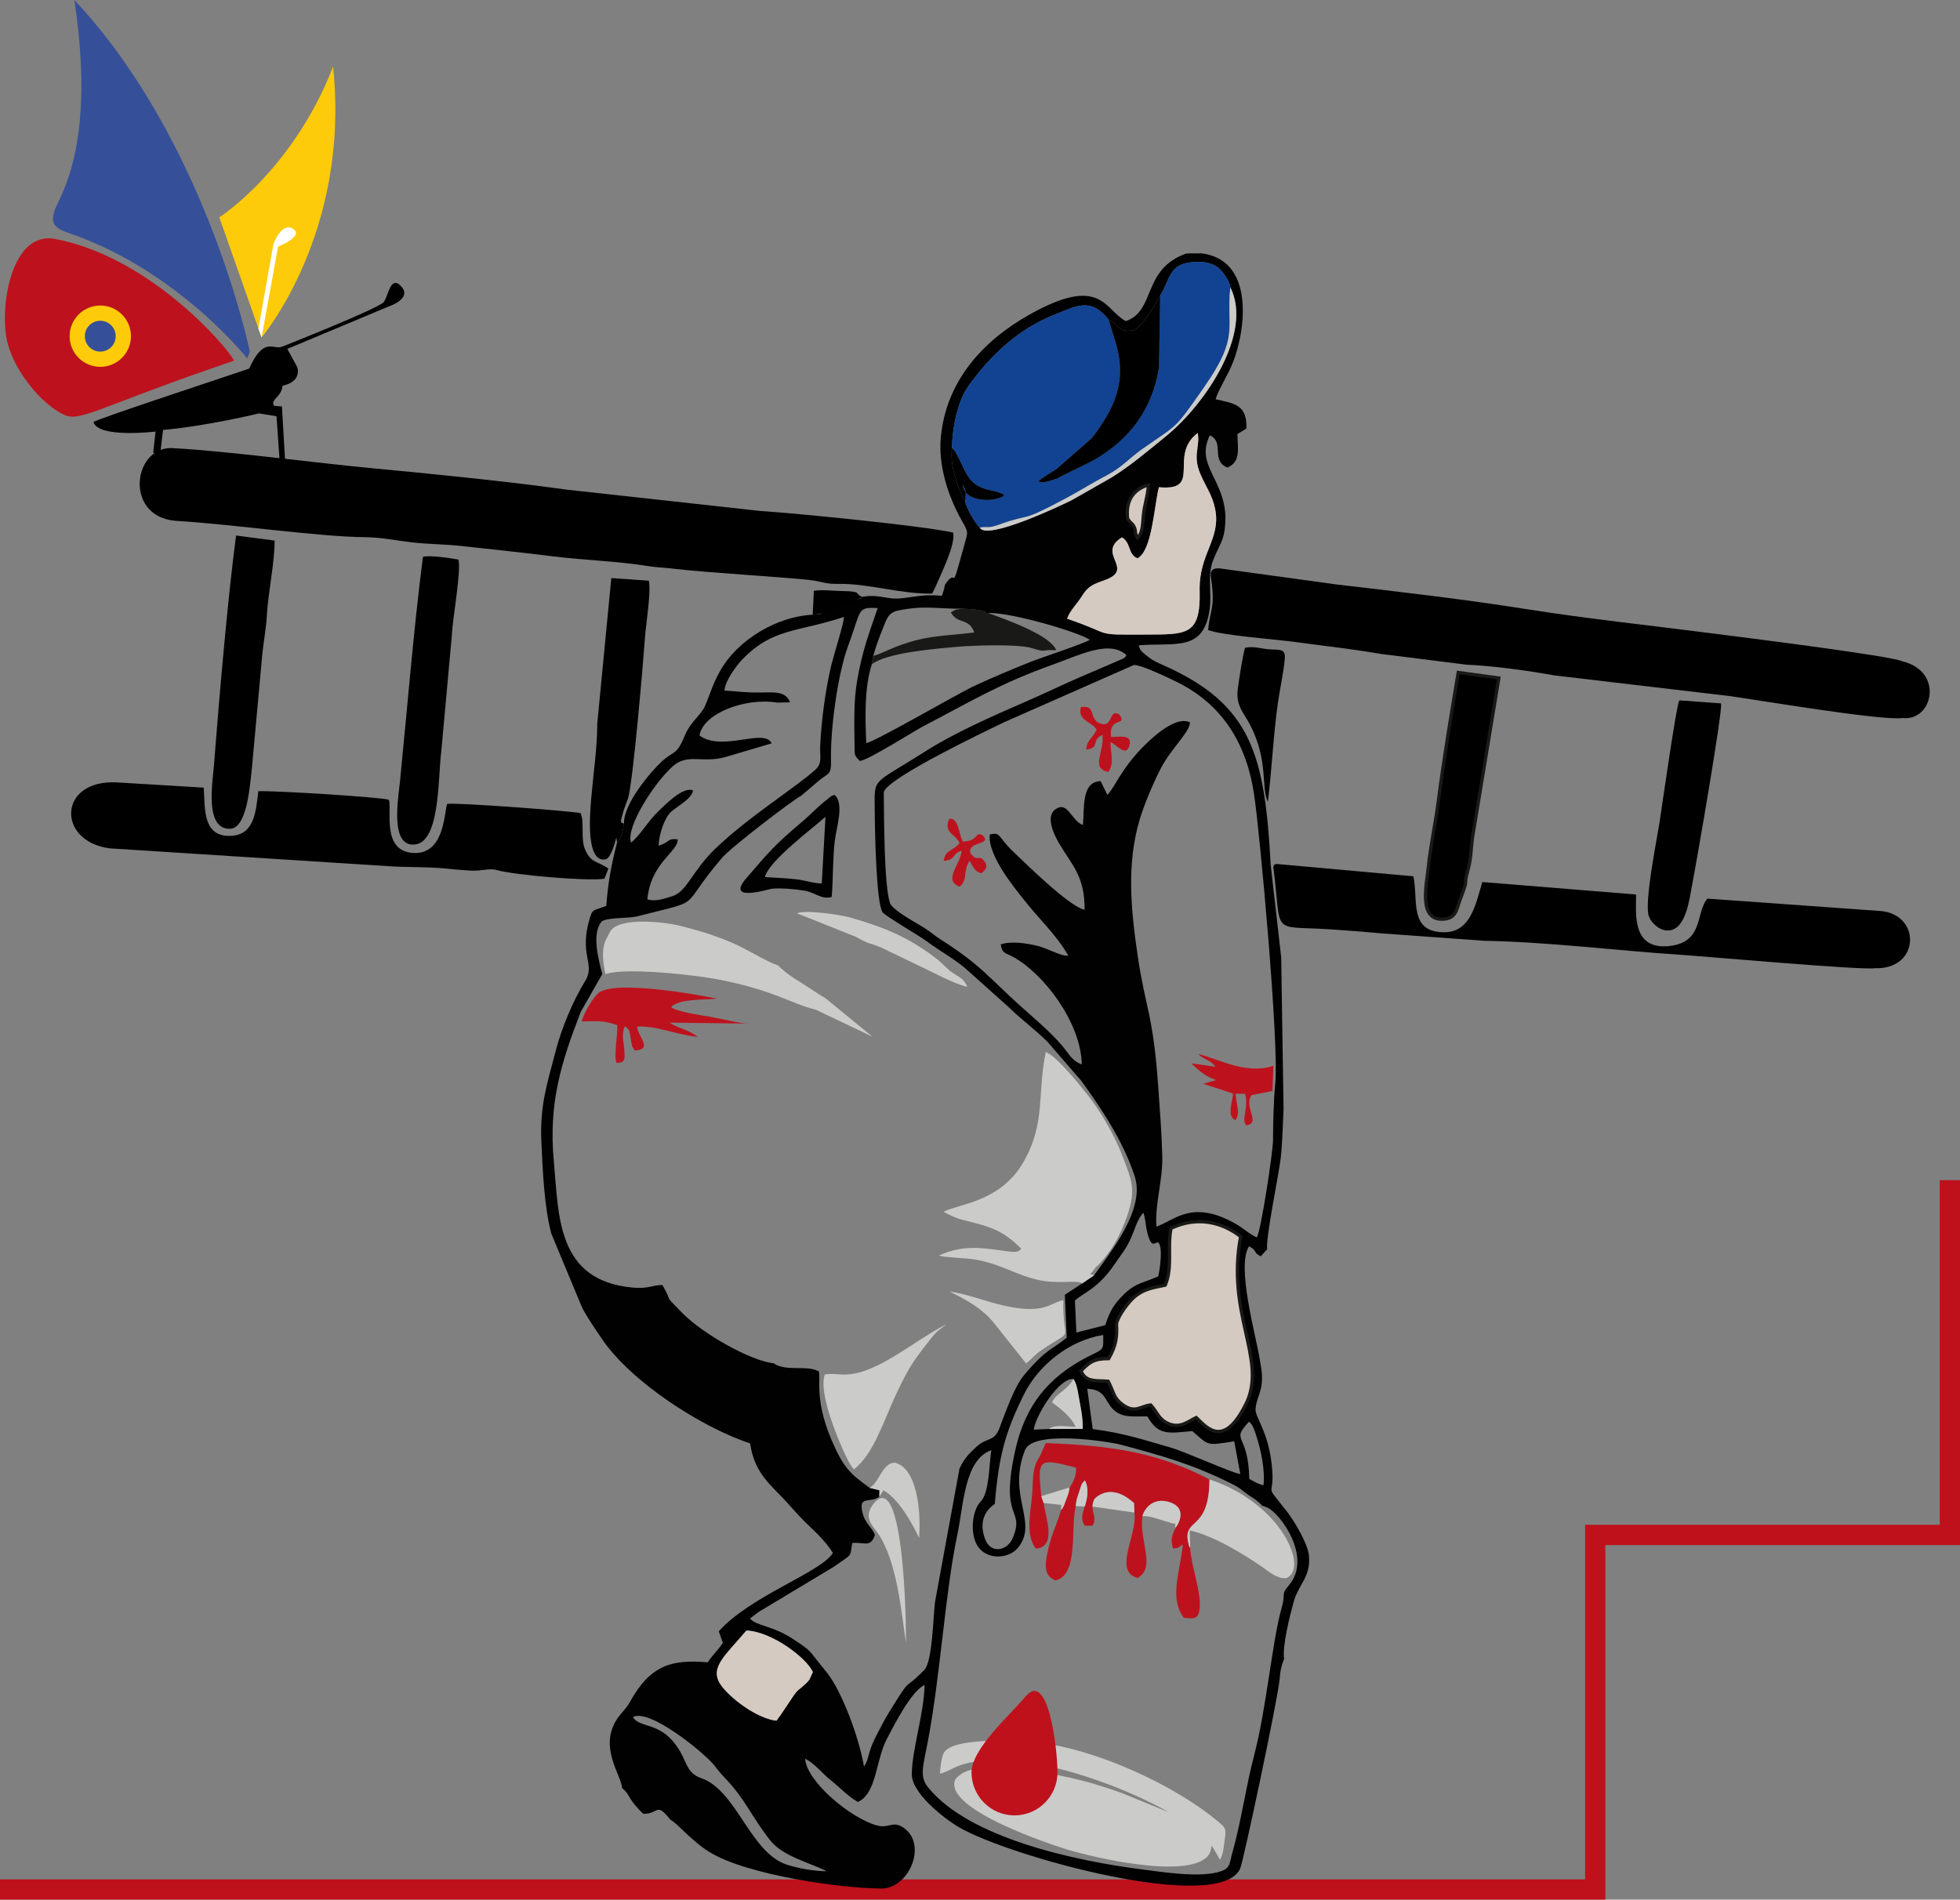 <?xml version="1.0" encoding="utf-8"?>
<!-- Generator: Adobe Illustrator 12.0.0, SVG Export Plug-In . SVG Version: 6.00 Build 51448)  -->
<!DOCTYPE svg PUBLIC "-//W3C//DTD SVG 1.1//EN" "http://www.w3.org/Graphics/SVG/1.1/DTD/svg11.dtd">
<svg  version="1.1" id="Ebene_1" xmlns="http://www.w3.org/2000/svg" xmlns:xlink="http://www.w3.org/1999/xlink" width="129.221" height="125.268"
	 viewBox="0 0 129.221 125.268" overflow="visible" enable-background="new 0 0 129.221 125.268" xml:space="preserve">
<rect x="0" y="0" width="129.221" height="125.268" fill="#808080" stroke="none"/>
<polyline fill="none" stroke="#BF111B" stroke-width="1.336" points="0,124.6 105.172,124.6 105.172,101.219 128.553,101.219 
	128.553,77.824 "/>
<g>
	<g>
		<path fill-rule="evenodd" clip-rule="evenodd" fill="#364F99" d="M16.47,23.175c0,0-2.85-13.872-11.566-23.175
			c1.383,9.22-0.754,12.572-1.215,13.662c-0.46,1.09-0.085,1.389,0.88,1.719c7.125,2.431,11.734,8.256,11.734,8.256L16.47,23.175z"
			/>
		<path fill-rule="evenodd" clip-rule="evenodd" fill="#BD121D" d="M15.439,23.781c-0.623-1.111-5.648-6.849-11.792-8.023
			c-2.825-0.54-3.648,4.176-3.214,6.562c0.351,1.93,2.202,4.29,3.781,5.028C5.313,27.861,6.396,26.86,15.439,23.781z"/>
		<path fill-rule="evenodd" clip-rule="evenodd" d="M19.592,24.201c0,0,0.377,0.943-0.963,1.236
			c-0.084,0.775-0.755,0.839-0.587,1.301c0.063,0.041,0.545,0.063,0.545,0.063l0.23,3.918L18.46,30.74l-0.23-3.291l-1.152-0.188
			c0,0-3.437,0.838-6.328,1.089c-0.042,0.294-0.183,1.55-0.183,1.55L10.1,29.861l0.156-1.402c0,0-3.801,0.457-4.094-0.633
			c0.419-0.251,7.167-2.472,10.267-3.52c0.418-0.924,0.768-1.279,1.077-1.4c0.435-0.171,0.789,0.117,1.144-0.066
			c0,0,6.37-2.514,6.663-2.934c0.293-0.419,0.44-1.801,1.152-1.006c0.712,0.797-0.817,1.3-0.817,1.3l-6.705,2.808L19.592,24.201z"/>
		<path fill-rule="evenodd" clip-rule="evenodd" fill="#FDCB0A" d="M17.246,22.253c0,0,5.867-6.895,4.714-17.853
			c-2.682,6.873-7.501,9.932-7.501,9.932L17.246,22.253z"/>
		<path fill-rule="evenodd" clip-rule="evenodd" fill="#FFFFFF" d="M17.246,22.253l1.089-5.993c0,0,1.751-0.69,0.985-1.173
			c-0.764-0.482-1.296,1.021-1.296,1.021l-0.985,5.559L17.246,22.253z"/>
		<circle fill-rule="evenodd" clip-rule="evenodd" fill="#FDCB0A" cx="6.612" cy="22.169" r="2.022"/>
		<circle fill-rule="evenodd" clip-rule="evenodd" fill="#364F99" cx="6.611" cy="22.169" r="1.017"/>
	</g>
	<path fill-rule="evenodd" clip-rule="evenodd" fill="#010102" d="M80.793,34.085L80.793,34.085
		c-0.014,1.543-0.332,1.664-0.789,2.797c-0.434,1.072-0.102,2.053-0.244,3.221c-0.361,2.916-2.264,2.256-4.686,2.451
		c0.113,0.348,0.092,0.348,0.684,0.809c0.264,0.203,0.586,0.346,0.943,0.504c5.865,2.602,6.678,5.967,7.074,13.146l0.693,6.118
		l0.156,9.996c-0.047,0.961-0.082,2.346-0.189,3.254c-0.135,1.145-1.004,5.285-0.891,5.996l-0.424,0.469
		c-0.541-0.266-0.221-0.393-0.773-0.658c-0.846,1.279,0.434,5.789,0.697,7.391c0.109,0.668,0.225,1.104,0.119,1.811
		c-0.08,0.533-0.449,1.223-0.377,1.674c0.088,0.539,0.791,1.416,1.037,3.344c0.334,2.623-0.664,1.131,1.008,3.246
		c0.438,0.557,1.377,2.084,1.463,2.9c0.154,1.451-0.697,1.898-1.027,3.156c-0.229,0.865-0.73,2.791-0.607,3.684l-0.129,0.348
		c-0.018,0.059-0.07,0.27-0.084,0.336c-0.043,0.217-0.061,0.441-0.084,0.68c-0.137,1.365-2.381,11.98-2.602,12.469
		c-1.365,3.01-15.207-0.785-18.542-2.736c-0.998-0.584-3.124-2.258-3.106-3.5c0.023-1.676,0.806-3.975,0.843-5.879
		c-0.855,0.396-1.917,2.477-2.474,3.531c-0.752,1.42-0.684,3.639-1.922,4.184c-0.61-0.328-1.18-0.951-1.747-1.398
		c-0.655-0.518-1.048-1.096-1.733-1.461c0.096,1.518,3,3.93,4.725,4.406c0.82,0.227,1.044-0.348,1.771,0.156
		c1.595,1.107,0.353,4.008-1.462,4.006c-2.601-0.004-8.874-0.879-11.353-2.414c-1.172-0.725-2.086-1.879-2.557-2.119
		c-0.979-1.207-0.707-0.391-1.787-0.393c-0.188-0.152-0.527-0.535-0.72-0.797c-0.281-0.385-0.31-0.602-0.68-0.896
		c-0.06-0.875-1.524-2.645-0.38-4.492c0.294-0.475,0.613-0.684,0.881-1.17c1.371-2.492,2.793-2.834,5.148-2.635
		c0.28-0.467,0.686-0.799,0.992-1.287l-0.27-0.76c2.113-2.357,6.792-3.908,7.522-5.172c-0.403-0.637-0.945-1.195-1.452-1.668
		c-0.592-0.553-1.061-1.084-1.571-1.654c-0.978-1.096-2.147-1.861-2.432-3.896c-3.183-1.049-7.887-4.063-9.806-6.943
		c-0.421-0.631-0.973-1.402-1.291-2.057l-2.008-4.828c-0.457-1.666-0.576-4.195-0.657-6.027c-0.11-2.459,0.373-3.807,0.91-5.908
		c0.42-1.645,1.17-3.416,1.978-4.73c0.705-1.146-0.457-1.711,0.323-4.2c0.093-0.297,0.124-0.385,0.35-0.5l0.61-0.215
		c0.028-0.012,0.075-0.027,0.108-0.049c0.119-1.588,0.339-2.714,0.705-4.149c0.15-0.166,0.098-0.079,0.214-0.321
		c0.001-0.004,0.1-0.271,0.111-0.309c0.071-0.247,0.094-0.396,0.137-0.631c-0.048-1.324,1.808-3.467,2.457-4.069
		c0.846-0.786,0.995-0.394,1.534-1.704c0.404-0.984,1.088-1.375,1.351-1.99c0.401-0.941,0.463-1.344,0.968-2.26
		c1.207-2.191,3.897-3.66,6.129-3.756c0.496-0.027,0.479,0.006,0.832-0.256l1.23-0.463l0.91-0.301
		c0.333-0.123,0.096,0.018,0.316-0.162c1.126-0.201,1.587,0.219,2.635,0.093c1.104-0.132,1.331-0.252,2.602-0.162l0.136-0.44
		c0.08-0.264-0.015-0.205,0.186-0.465c0.732-0.949,0.195,0.99,1.125-2.346c0.281-1.012,0.314-0.896-0.149-1.719
		c-0.891-1.583-1.558-3.607-1.371-5.511c0.36-3.678,2.74-6.311,5.833-8.054c4.758-2.68,4.953-0.315,6.359,0.424
		c1.99-0.669,1.053-3.43,4-4.463l0.99-0.006c3.457,0.422,2.961,4.888,2.086,7.16c-0.342,0.887-1.025,1.922-1.15,2.463
		c1.266,0.283,2.068,0.367,2.029,1.926l-0.596,0.371c0.02,0.976,0.234,1.824-0.656,2.207c-1.135-0.459-0.16-1.674-1.16-2.123
		C78.789,30.652,80.719,31.582,80.793,34.085z M81.113,18.945L81.113,18.945c1.504,2.998-1.602,7.656-4.217,9.799
		c-1.15,0.942-2.365,1.965-3.592,2.729l-2.629,1.5c-0.566,0.288-5.645,2.719-6.082,1.818c-0.277-0.252-0.924-1.35-0.957-1.759
		c-0.028-0.032-0.06-0.071-0.08-0.099l-0.363-0.766c-0.267-0.865-0.535-1.576-0.433-2.617c0.032-1.34,0.364-3.102,1.123-4.147
		c1.426-1.966,3.236-3.702,5.656-4.657c1.35-0.531,2.365-1.194,3.549,0.337c0.746,0.339,0.545,0.859,1.65,0.696
		c0.654-0.249,1.75-2.289,1.75-2.289c0.67-1.084,0.566-2.063,2.115-2.203c0.631-0.058,1.264,0.01,1.709,0.369
		C80.605,17.89,81.059,18.501,81.113,18.945z M78.967,28.55L78.967,28.55c-1.986,1.502,0.375,3.852-2.561,3.579
		c-0.314,1.212-0.441,4.18-1.408,4.687c-0.646-0.24-0.41-1.015-1.031-1.381c-1.748,1.085,0.965,2.105-1.191,2.842
		c-0.787,0.27-1.076,0.442-1.438,1.02c-0.357,0.566-0.787,0.949-0.986,1.504c3.18,1.07,1.582,1.061,5.158,1.044
		c2.703-0.013,3.656,0.091,3.582-2.879c-0.063-2.452,1.41-3.408,1.025-5.382c-0.174-0.899-0.605-1.473-0.953-2.266
		C78.594,30.021,79.129,29.537,78.967,28.55z M75.707,31.98L75.707,31.98c-0.941,0.27-1.508,0.996-1.365,2.213
		c0.209,0.354,0.27,0.255,0.404,0.502c0.197,0.364,0.016,0.377,0.252,0.77c0.377-0.354,0.322-1.012,0.402-1.646
		C75.48,33.194,75.699,32.564,75.707,31.98z M52.833,52.464L52.833,52.464l1.227-1.045c0.551-0.424,0.754-0.342,0.729-1.241
		c-0.057-2.086,0.443-5.739,1.127-7.587c0.899-2.434,0.57-2.555,1.949-2.496c-0.579,1.701-0.996,2.755-1.349,4.75
		c-0.245,1.385-0.195,2.881-0.175,4.313c0.008,0.623-0.035,0.654,0.349,1.021c0.494-0.014,3.626-2,4.164-2.279
		c3.196-1.66,5.02-2.814,8.662-4.113c1.508-0.537,3.393-1.486,4.514-0.765c0.182,0.116,0.123,0.073,0.236,0.196
		c-0.145,0.188-0.002,0.048-0.215,0.211l-3.166,1.364c-1.189,0.53-2.17,1.003-3.369,1.522c-2.139,0.93-4.621,2.033-6.464,3.205
		c-3.607,2.295-3.395,1.689-3.382,3.889c0.007,1.238,0.087,6.146,0.52,6.755c0.162,0.228,2.424,1.55,2.874,1.884
		c1.027,0.764,2.057,1.289,2.853,2.051l2.583,2.316c0.881,0.863,1.775,1.492,2.586,2.314l2.215,2.559
		c1.229,1.709,2.729,3.885,3.51,6.283c0.717,2.197-1.607,4.996-2.684,6.535l-0.773,0.523l-1.15,0.752l0.125,2.834
		c-1.014,0.824-1.313,0.689-2.803,2.453c-0.652,0.768-1.213,2.412-1.637,3.516c-0.355,0.92-0.799,0.572-1.501,1.213
		c-0.422,0.385-0.832,0.773-1.131,1.453l-1.613,8.797c-0.124,1.006-0.167,3.924-0.707,4.477c-1.511,1.547-0.707,0.188-2.338,2.818
		c-0.355,0.572-0.628,1.137-0.907,1.68c-0.496,0.967-0.393,1.424-0.732,1.859c-0.313-1.873-1.474-5.012-2.465-6.211
		c-0.407-0.492-0.628-0.789-0.973-1.221c-0.281-0.354-0.758-0.645-1.152-0.91c-1.455-0.98-2.512-0.898-2.922-1.414
		c0.318-0.217,0.475-0.4,0.896-0.623l4.589-2.76c1.341-0.945,1.073-0.59,1.256-1.594c0.834-0.063,1.188,0.326,1.493-0.512
		c-0.143-0.502-0.632-0.705-0.817-1.486c-0.273-1.156,0.458-0.598,1.109-1.043l0.011-0.436l-0.646-0.156
		c-1.309-0.943-1.737-1.34-2.509-3.143c-1.129-2.643-0.711-3.971-0.843-4.535c-0.818-0.453-2.144,0.043-2.995-0.543
		c-1.457-0.137-4.66-1.918-6.042-3.344c-1.332-1.375-0.49-0.445-1.278-1.814c-0.691,0.01-0.923,0.266-1.939,0.174
		c-5.039-0.449-4.887-4.717-5.22-8.33c-0.353-3.822,0.464-6.461,1.778-9.859l1.417-2.488c-0.234-0.906-0.74-2.711-0.016-3.487
		c0.47-0.268,1.684-0.158,2.36-0.33c4.551-1.157,2.569-0.365,5.555-3.852C48.197,55.871,52.231,52.783,52.833,52.464z
		 M55.635,40.682L55.635,40.682c-3.03,1.017-4.667,0.71-6.684,2.792c-0.351,0.362-1.129,1.365-1.189,2.063
		c0.919,0.057,1.381,0.141,2.353,0.129c0.901-0.012,1.688-0.111,1.97,0.646l-0.833,0.022c-2.107-0.351-4.909,0.703-5.134,2.171
		c1.523,1.1,4.286-0.527,4.755,0.516l-3.074,0.908c-1.491,0.408-2.445-0.259-3.416,0.581c-1.188,1.026-3.148,4.026-2.779,5.058
		c0.623-0.508,1.12-1.417,1.786-2.053c0.446-0.427,1.635-1.674,2.301-1.393c-0.087,0.578-1.059,1.042-1.476,1.44
		c-0.393,0.376-0.766,1.425-0.797,2.2c0.721-0.188,0.55-0.502,1.264-0.412c0.02,0.833-1.787,1.547-2.002,3.96
		c0.583,0.161,1.084-0.044,1.642-0.213c0.966-0.292,1.304-1.649,2.824-3.118c2.178-2.105,5.432-4.13,6.625-5.238
		c0.461-0.428,0.269-0.869,0.304-1.592c0.08-1.682,0.359-3.756,0.746-5.34C54.971,43.193,55.671,40.991,55.635,40.682z
		 M65.064,40.435L65.064,40.435c1.258-0.141,5.889,1.176,6.785,1.752c-0.229,0.2-3.314,1.222-3.902,1.457
		c-1.275,0.514-2.598,1.063-3.787,1.626c-1.114,0.526-6.49,3.658-7.048,3.732c-0.075-1.763-0.128-3.606,0.362-5.191l0.101-0.555
		c0.142-0.546,0.404-1.271,0.612-1.763c0.279-0.663,0.327-1.088,1.059-1.239c1.682-0.346,2.513-0.102,4.18-0.113
		c0.307,0.017,0.622,0.024,0.928,0.065c0.166,0.021,0.269,0.039,0.427,0.092C65.166,40.423,64.908,40.32,65.064,40.435z
		 M78.453,47.636L78.453,47.636c0.016,0.59-1.238,1.746-1.883,2.96c-0.451,0.847-1.121,2.394-1.438,3.466
		c-0.869,2.947-0.572,5.943-0.121,8.995c0.514,3.471,1.021,3.852,1.35,8.605c0.107,1.557,0.227,2.996,0.268,4.568
		c0.041,1.578-0.5,3.223-0.387,4.658c1.219-0.422,2.344-1.82,5.234-0.18c0.488,0.277,0.977,0.732,1.387,0.883
		c0.264-0.369,1.061-5.617,1.066-6.398c0.004-1.129,0.041-2.695,0.152-3.791c0.25-2.477-1.008-16.465-1.41-19.079
		c-0.533-3.459-2.199-5.893-4.975-7.297c-0.533-0.271-2.48-1.207-2.943-1.172l-8.598,3.793c-0.879,0.434-7.697,3.656-7.888,4.596
		c0.02,1.521,0.007,6.076,0.408,7.306c0.152,0.466,1.749,1.313,2.241,1.624c0.451,0.284,0.656,0.5,1.129,0.799
		c2.632,1.67,3.203,2.551,5.269,4.402c0.893,0.801,2.205,1.891,2.936,2.867c0.336,0.451,0.566,0.76,1.072,0.953
		c-0.057-2.756-2.482-5.955-4.494-7.072c-0.555-0.309-0.752-0.217-0.85-0.846c0.66-0.225,1.648-0.088,2.389,0.09
		c0.744,0.18,1.537,0.688,2.066,0.66c-0.736-1.329-1.998-2.495-2.92-3.684c-0.58-0.744-2.416-2.922-2.256-4.313
		c0.736-0.185,0.521,0.16,1.555,1.144c0.811,0.771,3.73,3.654,4.697,3.817c0-2.246-0.814-2.891-1.684-4.377
		c-0.271-0.461-0.947-1.742-0.246-2.242c0.822-0.588,1.037,0.747,1.814,1.033c0.119-1.049-0.133-2.863,1.172-2.893l0.443,0.908
		c0.533-0.573,0.865-1.611,2.223-3.037C75.637,48.96,77.424,47.125,78.453,47.636z M75.383,79.967L75.383,79.967
		c-0.408,0.439-0.572,1.131-0.844,1.727c-0.328,0.715-0.602,0.998-0.996,1.588c-1.168,1.748-2.127,1.955-2.674,2.484l0.096,2.105
		l1.902-0.486c0.316-0.967,0.596-1.42,1.281-2.08c0.732-0.703,1.242-0.705,2.215-1.139c0.102-0.432,0.227-1.422,0.143-1.879
		c-0.186-0.98-0.484,0.545-0.873-1.033C75.531,80.838,75.52,80.371,75.383,79.967z M72.734,88.033L72.734,88.033
		c0.006,0.836,0.068,0.91-0.572,1.215c-2.672,1.268-4.459,3.055-5.199,6.27c-1.113,4.84,0.633,3.861-0.186,5.889
		c-0.334,0.83-1.439,1.127-1.832,0.082c-0.367-0.984-0.127-1.799,0.641-2.313c0.256-3.131,0.676-4.717,1.924-7.229
		C68.465,90.023,70.506,88.385,72.734,88.033z M73.611,87.283L73.611,87.283c0.139-0.596,0.814-1.438,1.16-1.742
		c0.6-0.529,1.195-0.615,2.053-0.793c0.506-1.207,0.123-2.42,0.379-3.746c1.674-0.799,3.326-0.447,4.592,0.541
		c-0.951,5.031,1.635,7.945,0.455,10.818c-1.529,3.273-2.697,1.773-3.385,1.115c-0.498,0.234-1.025,0.736-1.809,0.412
		c-0.668-0.279-0.748-0.754-1.188-1.238c-0.668,0.051-1.027,0.611-1.9-0.053c-0.557-0.424-0.535-0.795-0.904-1.51
		c-0.818-0.074-1.465,0.092-1.795-0.68c0.559-0.613,0.928-0.818,1.826-0.814C73.607,88.691,73.652,88.156,73.611,87.283z
		 M72.043,94.238L72.043,94.238l-0.359-2.654c1.215,0.045,1.135,0.789,1.695,1.346c0.6,0.596,1.326,0.457,2.271,0.475
		c0.719,1.27,1.348,1.115,2.957,0.965c1.131,0.969,0.863,0.969,2.764,0.676l0.4,2.154c-0.398-0.004-3.65-1.477-4.6-1.746
		C75.334,94.934,74.139,94.508,72.043,94.238z M70.779,90.934L70.779,90.934c-0.953-0.088-2.482,2.363-2.627,3.342l1.012-0.045
		l2.223-0.002c0-0.693-0.076-1.086-0.201-1.762C71.063,91.813,71.035,91.377,70.779,90.934z M82.365,97.525L82.365,97.525
		c-0.064-3.123-1.277-2.4-0.018-3.779c0.273,0.238,0.365,0.586,0.486,0.955c0.303,0.93,0.58,2.275,0.469,3.238
		C83,97.896,82.598,97.656,82.365,97.525z M65.357,95.631L65.357,95.631c-1.78,0.623-1.82,3.594-2.245,5.596
		c-0.791,3.734-1.113,9.229-1.924,13.527c-0.333,1.762-0.59,2.385,0.006,3.119c2.73,3.367,9.786,4.857,14.184,5.414
		c1.277,0.162,3.836,0.574,5.143,0.102c0.615-0.221,0.539-0.564,0.719-1.186c0.598-2.098,0.875-4.266,1.441-6.438
		c0.84-3.221,1.193-7.57,1.828-9.777c0.273-0.959-0.092-0.795,0.479-1.465c1.543-1.816-0.57-4.738-1.451-5.115
		c-0.611-0.262-0.061,0.086-0.557-0.344c-0.307-0.264-0.234-0.189-0.602-0.434c-0.469-0.313-0.555-0.479-1.152-0.775
		c-2.586-1.285-4.451-1.813-7.248-2.566c-0.977-0.264-5.879-0.99-6.4,0.332c-1.195,3.023,0.879,4.727-0.43,6.406
		c-0.59,0.758-1.975,0.871-2.628,0.021c-0.599-0.775-0.458-2.432,0.136-3.031C65.234,98.43,65.201,96.586,65.357,95.631z
		 M53.593,110.264L53.593,110.264c-0.239,0.455-0.108,0.438-0.568,0.852c-0.378,0.34-0.43,0.303-0.707,0.705
		c-0.419,0.611-0.731,1.121-1.127,1.648c-1.336-0.152-3.152-1.568-3.694-2.402c-0.728-1.115,0.32-1.895,1.714-3.543
		C50.853,107.58,53.178,109.322,53.593,110.264z M54.506,123.396c-1.296-0.637-2.91-0.994-3.741-2.053
		c-1.292-1.648-1.563-2.633-3.043-4.176c-0.34-0.354-0.38-0.453-0.646-0.775c-0.7-0.848-4.269-3.758-5.344-3.162
		c0.459,0.814,2.013,0.182,3.213,2.463c0.359,0.682,0.44,1.273,1.281,1.563c2.368,0.813,3.233,4.988,5.722,5.73
		C52.757,123.23,53.62,123.383,54.506,123.396z"/>
	<g>
		<path fill-rule="evenodd" clip-rule="evenodd" d="M125.406,43.605c2.791,0.661,2.02,3.985,0.031,3.742
			c-1.328,0.205-9.641-1.203-11.432-1.45l-11.572-1.364c-1.617-0.302-4.09-0.635-5.762-0.703l-5.701-0.717
			c-1.795-0.316-3.83-0.535-5.662-0.788c-1.162-0.161-4.744-0.419-5.66-0.782c0.129-1.326,0.436-1.396,0.248-3.022
			c-0.072-0.623-0.246-1.056,0.482-1.044l7.775,1.07c4.084,0.473,8.451,0.982,12.469,1.619c4.08,0.645,8.291,1.09,12.408,1.621
			C114.74,42.007,124.682,43.247,125.406,43.605z"/>
		<path fill-rule="evenodd" clip-rule="evenodd" d="M97.896,62.041l-6.652-0.479c-1.137-0.105-2.293-0.196-3.482-0.275
			c-4.082-0.273-3.219,0.529-3.816-4.145c0.295-0.324-0.279,0.023,0.207-0.17l9.025,0.814c0.355,1.5-0.344,3.709,2.063,3.689
			c1.689-0.016,2.041-1.777,2.484-3.311l10.135,0.822c0.045,0.963-0.41,3.668,2.174,3.401c2.322-0.24,1.742-2.223,2.535-3.129
			l11.266,0.807c2.844,0.102,2.813,3.887-0.229,3.782c-0.854,0.143-11.045-0.768-12.895-0.891
			C106.578,62.684,102.039,62.113,97.896,62.041z"/>
		<path fill-rule="evenodd" clip-rule="evenodd" d="M7.207,55.941c-3.475-0.477-3.382-4.521,0.463-4.349l5.762,0.347
			c0.078,1.436-0.036,3.137,1.613,3.182c1.738,0.045,1.821-1.586,1.986-2.945c0.851-0.058,8.2,0.392,8.608,0.567
			c0.225,0.628-0.533,3.427,1.656,3.507c1.994,0.072,1.984-2.602,2.179-3.232c0.289-0.125,8.002,0.441,8.803,0.602
			c0.276,0.599-0.023,1.679,0.306,2.422c0.399,0.903,0.816,0.725,1.53,1.237l-0.268,0.667c-1.159,0.176-6.024-0.252-7.104-0.574
			c-0.46-0.137-0.978,0.078-1.711,0.039c-0.545-0.03-1.113-0.08-1.674-0.139c-1.105-0.114-2.458-0.074-3.596-0.144L7.207,55.941z"/>
		<path fill-rule="evenodd" clip-rule="evenodd" d="M18.104,35.648c0.019,1.357-0.426,3.41-0.514,4.98
			c-0.046,0.84-0.221,1.738-0.294,2.487l-0.694,7.602c-0.127,1.112-0.318,3.897-1.424,3.934c-1.699,0.054-1.165-2.995-1.071-4.21
			c0.339-4.371,0.917-11.109,1.458-15.128L18.104,35.648z"/>
		<path fill-rule="evenodd" clip-rule="evenodd" d="M30.22,36.901c0.208,0.71-0.388,3.896-0.432,5.024l-0.693,7.612
			c-0.241,1.856-0.053,6.269-1.927,6.157c-1.44-0.084-0.907-3.059-0.791-4.223c0.487-4.887,0.889-9.92,1.507-14.756
			C28.356,36.609,29.666,36.792,30.22,36.901z"/>
		<path fill-rule="evenodd" clip-rule="evenodd" d="M41.142,54.312c-0.042,0.234-0.065,0.384-0.137,0.631
			c-0.011,0.037-0.109,0.305-0.111,0.309c-0.116,0.242-0.064,0.155-0.214,0.321l-0.045-0.347c-0.109,0.416-0.355,1.325-0.698,1.442
			c-1.348,0.26-1.04-3.058-0.954-4.061c0.135-1.581,0.399-3.351,0.393-4.875l0.928-9.612l2.481,0.174
			c0.14,0.898-0.2,2.799-0.274,3.887c-0.093,1.365-0.789,9.592-1.117,10.506c-0.109,0.305-0.206,0.527-0.304,0.855
			C40.833,54.402,40.949,54.203,41.142,54.312z"/>
		<path fill-rule="evenodd" clip-rule="evenodd" d="M113.467,46.384c0.123,0.452-1.568,10.195-1.895,11.908
			c-0.197,1.027-0.412,2.958-1.525,3.063c-0.607,0.059-1.166-0.471-1.336-0.922c-0.33-0.867,0.531-5.117,0.691-6.144
			c0.156-0.995,1.113-7.765,1.311-8.104L113.467,46.384z"/>
		<path stroke="#191917" stroke-width="0.216" stroke-miterlimit="22.926" d="M98.818,44.71l-1.742,10.549
			c-0.098,0.812-0.094,1.412-0.305,2.158c-0.33,1.176,0.119,0.271-0.51,1.92c-0.248,0.652-0.25,1.25-1.154,1.277
			c-1.625,0.047-1.049-2.309-0.932-3.479c0.137-1.369,0.467-2.86,0.648-4.264c0.367-2.851,0.854-5.75,1.316-8.525L98.818,44.71z"/>
		<path fill-rule="evenodd" clip-rule="evenodd" d="M83.588,52.876c-0.465-0.959,0.063-2.686-1.172-5.082
			c-0.4-0.775-0.945-1.241-0.813-2.324c0.064-0.541,0.334-2.326,0.486-2.755c0.582-0.114,1,0.052,1.557,0.101
			c0.668,0.059,1.115-0.08,1.061,0.594c-0.076,0.939-0.311,1.92-0.451,2.911C83.947,48.475,83.869,50.574,83.588,52.876z"/>
		<path fill-rule="evenodd" clip-rule="evenodd" d="M56.868,39.351c-0.22,0.18-2.552,1.232-3.288,1.182l0.078-1.574
			c0.671-0.09,1.203,0.01,1.874,0.017C56.949,38.99,56.3,39.205,56.868,39.351z"/>
		<path fill-rule="evenodd" clip-rule="evenodd" d="M11.563,34.345c-3.476-0.297-2.78-5.133,0-4.781
			c3.066,0.149,9.539,0.993,13.019,1.317c3.452,0.321,9.145,0.89,12.751,1.405l12.779,1.408c2.289,0.145,10.782,0.977,12.729,1.43
			c0.159,0.813-0.768,2.625-1.144,3.531l-0.236,0.486c-2.083,0.049-4.15-0.668-6.186-0.637c-0.792,0.012-0.95-0.107-1.618-0.217
			c-1.151-0.189-7.076-0.512-9.427-0.803c-0.395-0.049-0.992-0.071-1.531-0.158c-2.055-0.328-4.081-0.374-6.195-0.633
			c-2.001-0.246-4.144-0.479-6.118-0.691c-1.064-0.115-2.169-0.115-3.245-0.239c-1.034-0.118-1.96-0.327-3.074-0.339
			C20.94,35.394,15.276,34.558,11.563,34.345z"/>
	</g>
	<path fill-rule="evenodd" clip-rule="evenodd" fill="#010102" d="M50.871,58.607L50.871,58.607
		c-0.264,0.046-3.059,0.918-1.667-0.695c1.578-1.826,1.815-2.142,3.721-3.76c0.555-0.471,1.102-1.068,1.62-1.439
		c0.025-0.021,0.06-0.093,0.071-0.068c0.025,0.049,0.028-0.115,0.398-0.229c0.673,0.564,0.128,2.121,0.021,3.049
		c-0.143,1.23-0.098,2.432-0.202,3.685c-0.728,0.181-1.032-0.29-1.802-0.419C52.46,58.634,51.438,58.545,50.871,58.607z
		 M52.482,57.982c0.626,0.071,1.211,0.283,1.696,0.273l0.245-4.393c-0.673,0.631-3.785,2.928-3.988,3.978
		C51.148,57.884,51.798,57.904,52.482,57.982z"/>
	<path fill="#191917" d="M69.635,42.88c-1-0.072-0.623,0.181-1.594-0.138c-0.875-0.287-3.894-0.178-4.767-0.103
		c-1.585,0.139-4.81,0.389-5.8,1.171l0.101-0.555c0.601-0.151,1.435-0.702,3.01-1.081c1.139-0.275,2.453-0.309,3.649-0.467
		c-0.355-1.001-1.09-0.497-1.543-1.326l0.222-0.127c0.027-0.012,0.075-0.037,0.106-0.049l0.407-0.065
		c0.307,0.017,0.622,0.024,0.928,0.065c0.166,0.021,0.271,0.036,0.427,0.092C66.576,40.924,69.279,41.925,69.635,42.88z"/>
	<path fill="#D4CAC1" stroke="#191917" stroke-width="0.216" stroke-miterlimit="22.926" d="M73.611,87.283L73.611,87.283
		c0.139-0.596,0.814-1.438,1.16-1.742c0.6-0.529,1.195-0.615,2.053-0.793c0.506-1.207,0.123-2.42,0.379-3.746
		c1.674-0.799,3.326-0.447,4.592,0.541c-0.951,5.031,1.635,7.945,0.455,10.818c-1.529,3.273-2.697,1.773-3.385,1.115
		c-0.498,0.234-1.025,0.736-1.809,0.412c-0.668-0.279-0.748-0.754-1.188-1.238c-0.668,0.051-1.027,0.611-1.9-0.053
		c-0.557-0.424-0.535-0.795-0.904-1.51c-0.818-0.074-1.465,0.092-1.795-0.68c0.559-0.613,0.928-0.818,1.826-0.814
		C73.607,88.691,73.652,88.156,73.611,87.283z"/>
	<path fill-rule="evenodd" clip-rule="evenodd" fill="#D4CAC1" d="M74.998,36.816c0.967-0.507,1.094-3.475,1.408-4.687
		c2.936,0.272,0.574-2.077,2.561-3.579c0.162,0.986-0.373,1.471,0.197,2.768c0.348,0.793,0.779,1.366,0.953,2.266
		c0.385,1.974-1.088,2.93-1.025,5.382c0.074,2.97-0.879,2.866-3.582,2.879c-3.576,0.017-1.979,0.026-5.158-1.044
		c0.199-0.555,0.629-0.938,0.986-1.504c0.361-0.577,0.65-0.75,1.438-1.02c2.156-0.736-0.557-1.757,1.191-2.842
		C74.588,35.801,74.352,36.576,74.998,36.816z"/>
	<path fill-rule="evenodd" clip-rule="evenodd" fill="#D4CAC1" d="M53.593,110.264c-0.239,0.455-0.108,0.438-0.568,0.852
		c-0.378,0.34-0.43,0.303-0.707,0.705c-0.419,0.611-0.731,1.121-1.127,1.648c-1.336-0.152-3.152-1.568-3.694-2.402
		c-0.728-1.115,0.32-1.895,1.714-3.543C50.853,107.58,53.178,109.322,53.593,110.264z"/>
	<path fill="#D4CAC1" stroke="#191917" stroke-width="0.216" stroke-miterlimit="22.926" d="M74.746,34.695
		c-0.135-0.247-0.195-0.148-0.404-0.502c-0.143-1.217,0.424-1.943,1.365-2.213c-0.008,0.584-0.227,1.214-0.307,1.838
		c-0.08,0.635-0.025,1.293-0.402,1.646C74.762,35.072,74.943,35.059,74.746,34.695z"/>
	<path fill-rule="evenodd" clip-rule="evenodd" fill="#114392" d="M81.113,18.945c-0.277,2.728,0.641,3.212-1.738,6.607
		c-1.992,2.848-1.633,2.355-4.063,4.059c-0.832,0.584-1.357,1.225-2.365,1.749c-0.932,0.485-1.691,0.976-2.559,1.441
		c-3.268,1.759-2.318,1.003-4.428,1.767c-0.9,0.326-0.803,0.125-1.367,0.223c-0.277-0.252-0.924-1.35-0.957-1.759
		c0.051-0.593,0.054-0.63-0.15-1.076c0.005,1.014,1.603,1.181,2.407,0.876c0.338-0.127,0.156-0.053,0.318-0.186
		c-0.719-0.469-1.802-0.129-2.521-1.445c-0.328-0.604-0.66-1.494-0.93-1.65c0.032-1.34,0.364-3.102,1.123-4.147
		c1.426-1.966,3.236-3.702,5.656-4.657c1.35-0.531,2.365-1.194,3.549,0.337l0.463,1.5c0.783,2.601-0.107,4.386-1.555,6.294
		l-2.34,2.049c-0.385,0.248-0.867,0.523-1.201,0.818c0.256,0.153,0.611,0.002,0.998-0.114c0.443-0.132,0.146-0.019,0.463-0.2
		l2.145-1.057c2.441-1.402,3.881-3.342,4.35-6.127l0.078-4.756c0.67-1.084,0.566-2.063,2.115-2.203
		c0.631-0.058,1.264,0.01,1.709,0.369C80.605,17.89,81.059,18.501,81.113,18.945z"/>
	<path fill-rule="evenodd" clip-rule="evenodd" d="M73.09,21.083c0.746,0.339,0.545,0.859,1.65,0.696
		c0.654-0.249,1.75-2.289,1.75-2.289l-0.078,4.756c-0.469,2.785-1.908,4.725-4.35,6.127l-2.145,1.057
		c-0.316,0.182-0.02,0.068-0.463,0.2c-0.387,0.116-0.742,0.268-0.998,0.114c0.334-0.295,0.816-0.57,1.201-0.818l2.34-2.049
		c1.447-1.908,2.338-3.693,1.555-6.294L73.09,21.083z"/>
	<path fill-rule="evenodd" clip-rule="evenodd" d="M63.637,33.032c-0.028-0.032-0.06-0.071-0.08-0.099l-0.363-0.766
		c-0.267-0.865-0.535-1.576-0.433-2.617c0.271,0.156,0.602,1.047,0.93,1.65c0.718,1.316,1.802,0.977,2.521,1.445
		c-0.162,0.133,0.02,0.059-0.318,0.186c-0.805,0.305-2.402,0.138-2.407-0.876C63.691,32.402,63.688,32.439,63.637,33.032z"/>
	<path fill-rule="evenodd" clip-rule="evenodd" fill="#BD121D" d="M79.738,97.559c-0.01,3.504-1.777,2.467-1.395,4.182
		c0.072,0.328,0.063,0.219,0.125,0.334c0.059,1.166,0.715,2.83,0.629,3.93c-0.061,0.779-0.34,0.754-1.051,0.678
		c-0.973-1.318-0.252-2.965-0.064-4.83c-0.375,0.221-0.195,0.223-0.643,0.258c-0.172-0.625-0.084-0.814,0.141-1.316
		c0.018-0.031,0.043-0.113,0.053-0.094c0.012,0.025,0.877-1.203-0.395-1.631c-0.943-0.32-1.594,0.205-1.82,0.898
		c-0.232,1.643,0.922,3.404-0.32,4.086c-1.643-0.447,0.02-2.863-0.211-4.307l-0.021-0.629c-0.607-0.551-1.445-1.006-2.281-0.525
		c-0.365,0.211-0.41,0.334-0.459,0.756c0.037,0.598,0.271,0.793,0.006,1.258l-0.516,0.014c-0.301-0.498-0.145-0.797,0-1.275
		c0.199-0.572,0.273-1.299,0.002-1.723c-0.248,0.27-0.207,0.264-0.354,0.709c-0.141,0.428-0.203,0.539-0.242,0.992
		c-0.354,1.463,0.209,4.557-1.34,4.893c-0.865-0.332-0.666-1.221-0.43-2.244c0.193-0.842,0.594-1.605,0.799-2.391
		c0.09-0.107,0.088-0.082,0.18-0.268c0-0.002,0.139-0.371,0.143-0.379c0.146-0.389,0.182-0.414,0.246-0.848
		c0.199-0.258,0.49-0.861,0.414-1.309c-2.496-0.633-2.529-0.615-2.283,1.885l0.156,0.453c0.148,1.01,0.879,2.91-0.523,3.006
		c-0.693-0.961-0.34-2.35-0.234-3.578c0.055-0.613,0.01-1.289,0.193-1.875c0.098-0.318,0.193-0.424,0.336-0.684l0.361-0.822
		C73.365,95.32,76.389,95.805,79.738,97.559z"/>
	<path fill-rule="evenodd" clip-rule="evenodd" fill="#BD121D" d="M47.255,65.852c-0.529,0.053-1.077,0.049-1.58,0.1
		c-0.256,0.025-0.548,0.059-0.795,0.125c-0.008,0.002-0.29,0.104-0.295,0.105c-0.436,0.223-0.169,0.08-0.33,0.244
		c0.442,0.305,2.037,0.535,2.562,0.623c0.561,0.094,2.271,0.514,2.598,0.451l-5.269-0.063c0.551,0.379,1.193,0.426,1.851,0.934
		c-1.219-0.088-2.808-0.77-3.994-0.67c0.048,0.674,1.079,1.48-0.141,1.576c-0.247-0.34-0.189-0.287-0.273-0.754
		c-0.115-0.646-0.069-0.588-0.372-0.842c-0.094,0.145-0.071,0.043-0.121,0.314c-0.081,0.438,0.026,0.717,0.056,1.16
		c0.043,0.629,0.129,0.932-0.512,0.934c-0.182-0.521,0.087-1.764,0.058-2.49c-0.966-0.32-1.271-0.262-2.344-0.24
		c0.13-0.57,0.772-1.623,1.128-1.896C40.579,64.619,46.003,65.586,47.255,65.852z"/>
	<path fill-rule="evenodd" clip-rule="evenodd" fill="#BD121D" d="M83.951,70.285l-0.059,1.658l-1.385,0.279
		c-0.533,0.756,0.662,1.879-0.352,1.982c-0.338-0.424,0.193-1.137-0.068-2.074l-0.619-0.008c0.008,0.688,0.355,1.268-0.023,1.746
		c-0.58-0.271-0.191-1.166-0.15-1.752c-0.602-0.215-1.377-0.443-1.959-0.646l0.842-0.246c-0.785-0.264-1.213-0.707-1.635-1.105
		l1.596,0.229c-0.33-0.459-0.766-0.461-1.146-0.842C80.488,69.877,82.139,70.869,83.951,70.285z"/>
	<path fill-rule="evenodd" clip-rule="evenodd" fill="#BD121D" d="M73.789,47.109c0.605,0.841-0.689,0.051-0.541,1.477
		c0.396,0.064,1.51-0.269,1.191,0.648c-0.232,0.676-0.852-0.154-1.227-0.295c0.01,0.721,0.27,1.446-0.148,1.969
		c-1.174-0.26-0.264-1.285-0.375-2.447c-0.832,0.379-0.074,0.83-1.084,0.975c0.078-0.698,0.393-0.695,0.699-1.317
		c-0.018-0.026-0.049-0.1-0.059-0.079c-0.01,0.022-0.045-0.061-0.061-0.074c-0.461-0.464-1.104-0.504-0.926-1.338
		c1.02-0.169,0.527,0.775,1.229,1.062C73.414,48.066,73.076,46.695,73.789,47.109z"/>
	<path fill="#BD121D" d="M63.474,55.494c1.076-0.021,0.798-0.705,1.315-0.406c0.662,0.656-0.996,0.361-0.815,1.153
		c0.476,0.689,0.548,0.03,0.93,0.56c0.299,0.41-0.033,0.651-0.221,0.787c-0.439-0.127-0.52-0.436-0.759-0.818
		c-0.021,0.025-0.047,0.036-0.054,0.084c-0.007,0.049-0.042,0.066-0.051,0.087c-0.272,0.626,0.146-0.507-0.08,0.187
		c-0.17,0.522,0.003,0.928-0.474,1.348c-1.128-0.439,0.098-1.529,0.131-2.382c-0.702,0.255-0.354,0.607-1.175,0.67
		c0.094-0.728,0.544-0.597,1.046-1.165c-0.291-0.638-1.091-0.666-0.687-1.599C63.207,53.911,63.183,54.923,63.474,55.494z"/>
	<path fill-rule="evenodd" clip-rule="evenodd" fill="#CBCBCA" d="M77.055,119.504c-2.762-1.576-7.707-3.449-11.211-3.43
		c-2.74,0.016-2.877,0.633-3.873,0.889c0.018-0.316,0.043-0.588,0.104-0.891c0.031-0.15,0.056-0.26,0.116-0.414
		c0.442-1.15,5.02-0.873,6.221-0.744c3.818,0.404,9.068,2.813,11.922,5.227c0.459,0.393,0.516,0.43,0.418,1.125
		c-0.068,0.484-0.109,1.041-0.314,1.369l-0.541-0.914c-0.086,0.156-0.002,0.512-0.457,0.85c-1.668,1.242-7.324-0.082-9.027-0.592
		c-1.037-0.313-8.226-2.66-7.441-4.623c1.137-1.561,5.666-0.531,7.492-0.145c1.182,0.252,2.424,0.637,3.504,1.031L77.055,119.504z"
		/>
	<path fill-rule="evenodd" clip-rule="evenodd" fill="#CBCBCA" d="M72.125,84.107l-0.773,0.523c-0.27-0.221-1.33,0.004-2.432-0.143
		c-0.844-0.113-1.563-0.402-2.273-0.693c-0.697-0.285-1.369-0.539-2.176-0.705c-0.708-0.145-2.059-0.143-2.575-0.289
		c1.733-0.82,3.236-0.441,4.666-0.264c0.059,0.006,0.314,0.018,0.328,0.016c0.412-0.076,0.172,0.033,0.438-0.211
		c-1.283-1.281-2.129-1.467-3.908-1.91c-0.533-0.133-1.102-0.482-1.217-0.514c0.941-0.533,3.76-0.607,5.297-3.33
		c1.451-2.568,0.869-4.391,1.447-7.217c0.76,0.303,2.34,2.295,2.85,2.953c0.797,1.025,1.695,2.578,2.154,3.781
		c0.682,1.787,1.031,2.375,0.225,4.449c-0.412,1.064-0.902,1.922-1.652,2.742c-0.172,0.188-0.279,0.25-0.387,0.406
		C71.723,84.293,71.857,83.908,72.125,84.107z"/>
	<path fill-rule="evenodd" clip-rule="evenodd" fill="#CBCBCA" d="M51.29,63.662c0.541,0.525,1.003,0.818,1.498,1.121l1.41,0.912
		c0.226,0.127,0.118,0.057,0.239,0.145l3.08,2.52l-3.758-1.787c-1.644-0.387-2.585-1.223-6.318-1.969
		c-1.534-0.305-6.178-0.826-7.526-0.369c-0.14-0.66-0.262-1.455-0.034-2.111c0.034-0.096,0.319-0.657,0.341-0.693
		c0.606-1.01,3.684-0.621,4.678-0.366c1.275,0.326,2.237,0.62,3.396,1.118C49.303,62.611,50.397,63.354,51.29,63.662z"/>
	<path fill-rule="evenodd" clip-rule="evenodd" fill="#CBCBCA" d="M56.303,96.889c-0.394-0.326-1.194-2.383-1.339-2.791
		c-0.293-0.826-0.879-2.533-0.595-3.453c0.979-0.225,1.576,0.568,4.406-1.104c1.307-0.771,2.283-1.512,3.591-2.205
		c-0.466,0.414-0.551,0.367-0.988,0.928c-1.085,1.391-1.382,1.74-2.248,3.568C58.256,93.678,57.614,95.881,56.303,96.889z"/>
	<path fill-rule="evenodd" clip-rule="evenodd" fill="#CBCBCA" d="M78.469,102.074c-0.063-0.115-0.053-0.006-0.125-0.334
		c-0.383-1.715,1.385-0.678,1.395-4.182c4.791,1.582,6.578,5.918,5.059,6.514c-0.611,0.047-1.152-0.443-1.57-0.734
		c-1.242-0.863-3.322-2.117-4.795-2.416L78.469,102.074z"/>
	<path fill-rule="evenodd" clip-rule="evenodd" fill="#CBCBCA" d="M70.102,85.734c-0.061,3.027,0.865,1.725-1.477,3.328
		c-0.453,0.311-0.596,0.566-0.977,0.844l-2.178-2.736c-0.695-0.838-1.684-1.439-2.895-2.01c1.311,0.201,2.375,0.658,3.622,0.938
		C68.84,86.689,69.158,85.949,70.102,85.734z"/>
	<path fill="#CBCBCA" d="M63.776,65.078c-0.989-0.244-2.114-0.895-2.916-1.26l-2.713-1.309c-0.858-0.377-0.721-0.164-1.717-0.731
		l-3.889-1.55c0.55-0.259,2.906,0.103,3.5,0.272c2.312,0.662,3.904,1.326,5.747,2.756c0.021,0.018,0.052,0.039,0.074,0.057
		l0.736,0.684C63.272,64.518,63.492,64.43,63.776,65.078z"/>
	<path fill="#CBCBCA" d="M59.724,108.313c-0.313-2.129-0.583-5.277-1.799-7.141c-0.327-0.502-1.076-1.088-0.333-2.008
		C59.617,96.658,59.759,107.344,59.724,108.313z"/>
	<path fill-rule="evenodd" clip-rule="evenodd" fill="#CBCBCA" d="M57.971,98.709l0.011-0.436l-0.646-0.156
		c0.643-0.359,0.84-1.68,1.676-1.664c1.446,0.385,1.722,3.186,1.582,4.967c-0.464-1.002-1.364-2.604-2.356-3.146L57.971,98.709z"/>
	<path fill="#CBCBCA" d="M77.48,100.793c-0.006-0.598,0.043-0.176-0.352-0.391c-0.002,0-0.496-0.148-0.59-0.176
		c-0.49-0.148-0.682-0.234-1.221-0.26c0.227-0.693,0.877-1.219,1.82-0.898c1.271,0.428,0.406,1.656,0.395,1.631
		C77.523,100.68,77.498,100.762,77.48,100.793z"/>
	<path fill="#CBCBCA" d="M74.787,99.746l-2.762-0.398c0.049-0.422,0.094-0.545,0.459-0.756c0.836-0.48,1.674-0.025,2.281,0.525
		L74.787,99.746z"/>
	<path fill="#CBCBCA" d="M69.951,99.58l0.021-0.342l-1.166-0.123l-0.156-0.453l1.869-0.576c-0.064,0.434-0.1,0.459-0.246,0.848
		c-0.004,0.008-0.143,0.377-0.143,0.379C70.039,99.498,70.041,99.473,69.951,99.58z"/>
	<path fill-rule="evenodd" clip-rule="evenodd" fill="#CBCBCA" d="M71.516,99.344l-0.594-0.021c0.039-0.453,0.102-0.564,0.242-0.992
		c0.146-0.445,0.105-0.439,0.354-0.709C71.789,98.045,71.715,98.771,71.516,99.344z"/>
	<path fill-rule="evenodd" clip-rule="evenodd" fill="#CBCBCA" d="M69.164,94.23c0.32-0.314,1.238-0.148,1.746-0.139
		c-0.273-0.652-0.973-1.178-1.555-1.621c0.326-0.635,0.814-0.654,1.354-1.424c0.02-0.031,0.049-0.074,0.07-0.113
		c0.256,0.443,0.283,0.879,0.406,1.533c0.125,0.676,0.201,1.068,0.201,1.762L69.164,94.23z"/>
	<path fill-rule="evenodd" clip-rule="evenodd" fill="#CBCBCA" d="M64.594,34.791c0.564-0.098,0.467,0.104,1.367-0.223
		c2.109-0.764,1.16-0.008,4.428-1.767c0.867-0.466,1.627-0.956,2.559-1.441c1.008-0.524,1.533-1.165,2.365-1.749
		c2.43-1.703,2.07-1.211,4.063-4.059c2.379-3.396,1.461-3.88,1.738-6.607c1.504,2.998-1.602,7.656-4.217,9.799
		c-1.15,0.942-2.365,1.965-3.592,2.729l-2.629,1.5C70.109,33.26,65.031,35.691,64.594,34.791z"/>
</g>
<path fill="#BF111B" d="M69.719,116.879c0,1.564-1.27,2.834-2.834,2.834s-2.833-1.27-2.833-2.834s2.556-3.795,3.556-5
	C69.105,110.074,69.719,115.314,69.719,116.879z"/>
</svg>
